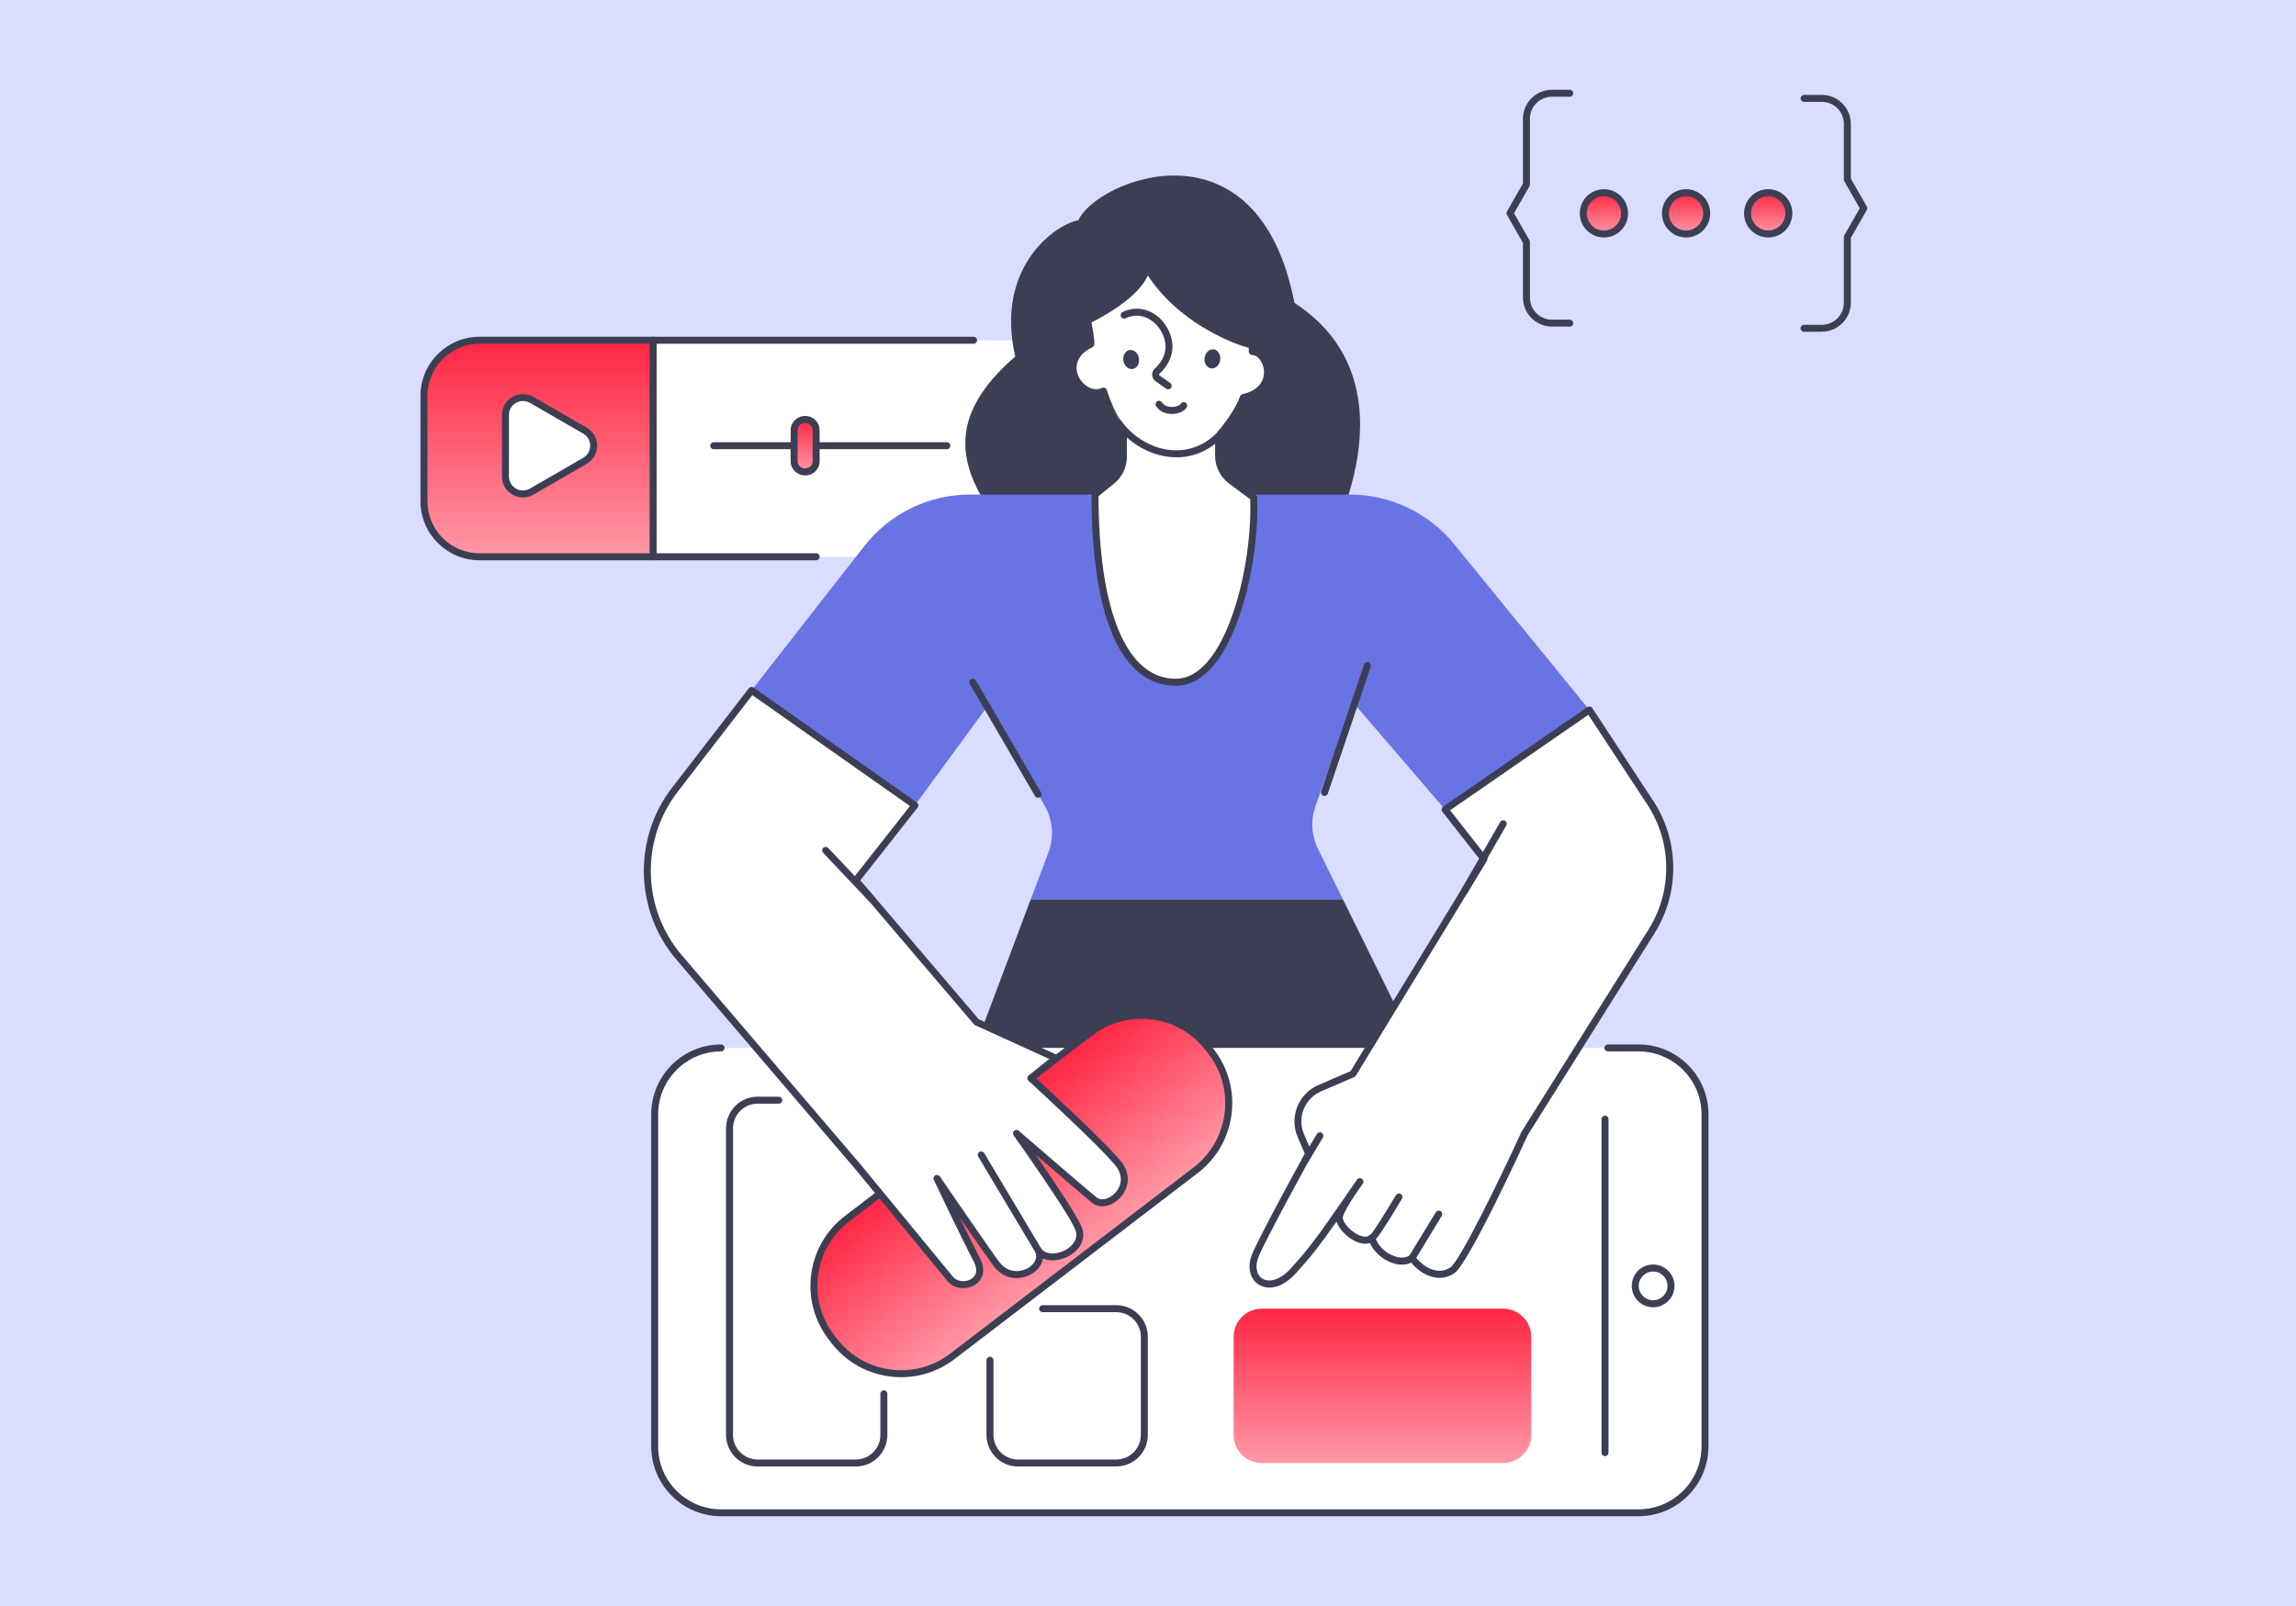 <svg width="486" height="340" viewBox="0 0 486 340" fill="none" xmlns="http://www.w3.org/2000/svg">
<rect width="486" height="340" fill="#DADDFF"/>
<path d="M235.164 83.796V106.125C235.164 112.622 229.892 117.886 223.402 117.886H138.243V72.043H223.402C229.899 72.043 235.164 77.299 235.164 83.796Z" fill="white"/>
<path d="M172.756 118.618H138.243C137.834 118.618 137.503 118.287 137.503 117.878V72.035C137.503 71.626 137.834 71.295 138.243 71.295H206.076C206.484 71.295 206.816 71.626 206.816 72.035C206.816 72.443 206.484 72.775 206.076 72.775H138.983V117.139H172.756C173.165 117.139 173.496 117.47 173.496 117.878C173.496 118.287 173.165 118.618 172.756 118.618Z" fill="#3C3F54"/>
<path d="M138.243 72.043V117.886H101.501C95.004 117.886 89.74 112.614 89.74 106.125V83.796C89.74 77.299 95.012 72.043 101.501 72.043H138.243Z" fill="url(#paint0_linear_8073_1293)"/>
<path d="M138.243 118.618H101.501C94.611 118.618 89 113.007 89 106.117V83.789C89 76.898 94.611 71.295 101.501 71.295H138.243C138.651 71.295 138.983 71.626 138.983 72.035V117.878C138.983 118.287 138.651 118.618 138.243 118.618ZM101.501 72.775C95.42 72.775 90.48 77.715 90.48 83.789V106.117C90.48 112.198 95.428 117.139 101.501 117.139H137.503V72.775H101.501Z" fill="#3C3F54"/>
<path d="M299.906 222.098H206.246L218.184 190.382H284.245L299.906 222.098Z" fill="#3C3F54"/>
<path d="M211.163 110.318C203.024 99.327 199.833 88.452 214.901 75.488C210.523 56.435 223.564 47.41 228.265 46.639C232.003 38.184 266.194 24.056 274.001 64.127C300.684 81.476 280.714 115.998 280.714 115.998L211.163 110.31V110.318Z" fill="#3C3F54"/>
<path d="M336.408 150.296L305.887 171.383L286.372 148.67L278.464 170.613C277.393 173.603 277.577 176.902 278.988 179.738L284.244 190.382H218.192L221.922 180.478C223.155 177.195 222.855 173.534 221.09 170.497L208.95 149.625L193.659 170.489L159.083 146.165L182.915 115.651C188.31 108.737 196.588 104.699 205.359 104.699H285.709C294.272 104.699 302.372 108.552 307.783 115.181L336.408 150.296Z" fill="#6873E4"/>
<path d="M231.788 104.699L235.395 101.755C236.905 100.521 237.784 98.672 237.784 96.722V91.172C237.784 91.172 235.611 89.053 233.561 82.794C229.052 84.906 223.163 76.613 230.84 72.883C231.171 72.852 230.185 67.85 230.185 67.85C230.185 67.85 242.27 62.2 242.655 56.435C249.037 67.495 261.77 72.436 265.354 73.129C264.93 73.314 265.061 74.432 265.061 74.432C268.359 74.401 270.995 82.355 263.157 84.174C261.762 88.043 257.931 92.313 257.931 92.313V96.529C257.931 98.587 258.903 100.521 260.552 101.747L265.354 105.308C265.932 119.566 260.297 144.423 248.867 144.423C236.582 144.423 231.772 126.942 231.772 104.683L231.788 104.699Z" fill="white"/>
<path d="M248.883 145.178C237.383 145.178 231.048 130.804 231.048 104.699C231.048 104.475 231.148 104.267 231.317 104.128L234.925 101.184C236.273 100.09 237.044 98.456 237.044 96.722V91.465C236.443 90.772 234.755 88.529 233.098 83.75C230.585 84.397 228.05 82.632 226.971 80.374C225.853 78.031 226.046 74.586 230.161 72.405C230.115 71.634 229.784 69.661 229.46 67.996C229.398 67.665 229.568 67.326 229.869 67.187C233.121 65.668 241.622 60.759 241.915 56.389C241.938 56.065 242.17 55.795 242.486 55.718C242.802 55.641 243.133 55.788 243.295 56.065C249.715 67.195 262.641 71.85 265.5 72.405C265.816 72.466 266.055 72.728 266.093 73.052C266.124 73.314 266.016 73.561 265.816 73.715C265.816 73.738 265.808 73.761 265.8 73.792C267.396 74.208 268.729 75.958 268.991 78.124C269.284 80.621 268.043 83.65 263.719 84.806C262.378 88.197 259.457 91.704 258.679 92.606V96.544C258.679 98.356 259.55 100.09 261.006 101.169L265.808 104.737C265.985 104.868 266.093 105.076 266.109 105.3C266.594 117.308 262.918 134.65 256.12 141.725C253.916 144.022 251.48 145.186 248.89 145.186L248.883 145.178ZM232.528 105.053C232.582 129.625 238.539 143.698 248.883 143.698C251.056 143.698 253.129 142.689 255.049 140.693C261.507 133.964 265.03 117.393 264.644 105.701L260.128 102.348C258.301 100.992 257.207 98.818 257.207 96.537V92.321C257.207 92.136 257.276 91.966 257.392 91.827C257.43 91.789 261.145 87.612 262.479 83.927C262.563 83.696 262.764 83.519 263.003 83.457C267.643 82.378 267.643 79.234 267.527 78.293C267.327 76.598 266.209 75.172 265.084 75.172H265.068C264.691 75.172 264.375 74.886 264.336 74.516C264.313 74.308 264.29 73.985 264.336 73.646C260.274 72.543 249.384 68.096 242.956 58.308C240.967 63.063 233.152 67.21 231.032 68.266C231.888 72.744 231.657 73.052 231.472 73.306C231.395 73.407 231.287 73.492 231.171 73.545C227.695 75.233 227.418 77.846 228.312 79.727C229.198 81.576 231.341 83.026 233.252 82.124C233.445 82.031 233.661 82.031 233.861 82.116C234.054 82.201 234.208 82.363 234.269 82.563C236.219 88.521 238.285 90.625 238.308 90.648C238.447 90.787 238.532 90.98 238.532 91.172V96.714C238.532 98.895 237.561 100.945 235.873 102.325L232.535 105.046L232.528 105.053ZM230.763 72.158C230.763 72.158 230.701 72.166 230.678 72.174C230.709 72.174 230.732 72.158 230.763 72.158Z" fill="#3C3F54"/>
<path d="M345.603 221.852H153.881C145.432 221.852 138.582 228.701 138.582 237.151V304.961C138.582 313.41 145.432 320.26 153.881 320.26H345.603C354.053 320.26 360.903 313.41 360.903 304.961V237.151C360.903 228.701 354.053 221.852 345.603 221.852Z" fill="white"/>
<path d="M346.844 321H152.633C144.478 321 137.842 314.364 137.842 306.209V235.91C137.842 227.756 144.478 221.119 152.633 221.119C153.041 221.119 153.372 221.451 153.372 221.859C153.372 222.268 153.041 222.599 152.633 222.599C145.287 222.599 139.314 228.573 139.314 235.918V306.217C139.314 313.562 145.287 319.536 152.633 319.536H346.844C354.189 319.536 360.163 313.562 360.163 306.217V235.918C360.163 228.58 354.189 222.599 346.844 222.599H340.355C339.946 222.599 339.615 222.268 339.615 221.859C339.615 221.451 339.946 221.119 340.355 221.119H346.844C354.999 221.119 361.635 227.756 361.635 235.91V306.209C361.635 314.364 354.999 321 346.844 321Z" fill="#3C3F54"/>
<path d="M179.038 232.927H162.475C158.027 232.927 154.42 236.533 154.42 240.982V301.678C154.42 306.126 158.027 309.732 162.475 309.732H179.038C183.486 309.732 187.092 306.126 187.092 301.678V240.982C187.092 236.533 183.486 232.927 179.038 232.927Z" fill="white"/>
<path d="M181.15 310.472H160.363C156.679 310.472 153.681 307.473 153.681 303.789V238.862C153.681 235.178 156.679 232.18 160.363 232.18H164.849C165.257 232.18 165.589 232.511 165.589 232.92C165.589 233.328 165.257 233.659 164.849 233.659H160.363C157.496 233.659 155.161 235.995 155.161 238.862V303.789C155.161 306.656 157.496 308.992 160.363 308.992H181.15C184.017 308.992 186.353 306.656 186.353 303.789V295.08C186.353 294.671 186.684 294.34 187.092 294.34C187.501 294.34 187.832 294.671 187.832 295.08V303.789C187.832 307.473 184.834 310.472 181.15 310.472Z" fill="#3C3F54"/>
<path d="M236.281 310.472H215.494C211.81 310.472 208.812 307.473 208.812 303.789V287.981C208.812 287.573 209.143 287.241 209.552 287.241C209.96 287.241 210.292 287.573 210.292 287.981V303.789C210.292 306.656 212.627 308.992 215.494 308.992H236.281C239.148 308.992 241.484 306.656 241.484 303.789V283.002C241.484 280.135 239.148 277.8 236.281 277.8H220.704C220.296 277.8 219.964 277.468 219.964 277.06C219.964 276.651 220.296 276.32 220.704 276.32H236.281C239.965 276.32 242.963 279.318 242.963 282.995V303.782C242.963 307.466 239.965 310.464 236.281 310.464V310.472Z" fill="#3C3F54"/>
<path d="M318.173 277.06H267.072C263.79 277.06 261.13 279.72 261.13 283.002V303.789C261.13 307.071 263.79 309.732 267.072 309.732H318.173C321.454 309.732 324.115 307.071 324.115 303.789V283.002C324.115 279.72 321.454 277.06 318.173 277.06Z" fill="url(#paint1_linear_8073_1293)"/>
<path d="M179.316 258.037L230.771 218.668C238.619 212.664 249.856 214.159 255.86 222.007L256.417 222.735C262.421 230.583 260.926 241.819 253.079 247.824L201.629 287.188C193.782 293.192 182.54 291.691 176.541 283.849L175.984 283.121C169.984 275.28 171.475 264.037 179.322 258.032L179.316 258.037Z" fill="url(#paint2_linear_8073_1293)"/>
<path d="M190.777 291.573C189.952 291.573 189.119 291.519 188.279 291.403C183.347 290.748 178.961 288.205 175.94 284.259L175.385 283.534C172.364 279.58 171.053 274.686 171.716 269.753C172.371 264.821 174.915 260.435 178.869 257.414L230.323 218.044C234.277 215.015 239.164 213.713 244.104 214.368C249.037 215.023 253.422 217.566 256.444 221.513L256.999 222.237C260.02 226.191 261.33 231.085 260.667 236.018C260.012 240.951 257.469 245.336 253.515 248.357L202.06 287.727C198.777 290.24 194.838 291.565 190.777 291.565V291.573ZM241.599 215.678C237.853 215.678 234.231 216.896 231.21 219.216L179.755 258.585C176.117 261.368 173.774 265.406 173.173 269.946C172.572 274.486 173.766 278.994 176.556 282.632L177.111 283.357C179.894 286.995 183.932 289.338 188.472 289.939C193.012 290.548 197.521 289.346 201.158 286.555L252.613 247.186C256.251 244.404 258.594 240.365 259.195 235.825C259.797 231.286 258.602 226.777 255.812 223.139L255.257 222.414C252.474 218.776 248.436 216.433 243.896 215.832C243.125 215.732 242.362 215.678 241.599 215.678Z" fill="#3C3F54"/>
<path d="M159.084 146.173L142.86 167.168C134.705 177.719 135.067 192.533 143.731 202.668L181.674 247.094C181.674 247.094 200.033 269.407 201.135 270.748C203.363 273.445 209.29 271.48 206.77 266.717C204.249 261.953 198.33 249.467 198.33 249.467C198.33 249.467 209.506 265.799 211.04 267.757C214.554 272.243 221.36 268.636 219.841 264.821C222.431 268.05 230.031 264.613 228.32 260.119C226.917 256.443 215.155 239.949 215.155 239.949C215.155 239.949 230.131 252.905 231.772 254.154C234.555 256.273 240.698 251.186 236.636 246.238C232.983 241.783 218.192 228.257 218.192 228.257L223.487 224.025L206.716 216.387L181.158 186.382L193.659 170.489L159.091 146.165L159.084 146.173Z" fill="white"/>
<path d="M203.856 272.713C202.646 272.713 201.413 272.266 200.557 271.225C199.448 269.884 181.096 247.571 181.096 247.571L143.168 203.153C134.335 192.81 133.957 177.488 142.281 166.72L158.506 145.725C158.745 145.409 159.192 145.348 159.515 145.571L194.083 169.896C194.253 170.012 194.361 170.189 194.391 170.397C194.422 170.597 194.368 170.798 194.237 170.96L182.114 186.374L207.17 215.786L223.795 223.355C224.026 223.463 224.188 223.678 224.219 223.933C224.25 224.187 224.15 224.441 223.95 224.603L219.325 228.303C222.231 230.977 233.946 241.806 237.199 245.775C239.719 248.843 238.694 251.926 237.044 253.629C235.31 255.433 232.844 255.911 231.31 254.747C230.239 253.93 223.741 248.35 219.186 244.419C222.793 249.621 228.065 257.406 229.005 259.865C229.853 262.092 228.821 264.443 226.362 265.846C224.666 266.817 222.462 267.187 220.759 266.431C220.581 267.719 219.718 268.929 218.315 269.738C216.103 271.01 212.704 271.079 210.462 268.212C209.652 267.171 206.23 262.246 203.132 257.761C204.704 260.998 206.369 264.381 207.425 266.37C208.851 269.067 207.864 271.017 206.477 271.95C205.752 272.435 204.82 272.705 203.872 272.705L203.856 272.713ZM159.238 147.182L143.445 167.622C135.553 177.835 135.908 192.378 144.293 202.198L182.237 246.623C182.237 246.623 200.604 268.944 201.706 270.285C202.685 271.472 204.535 271.472 205.652 270.732C206.777 269.977 206.947 268.643 206.114 267.071C203.617 262.346 197.721 249.914 197.659 249.791C197.498 249.444 197.629 249.028 197.96 248.835C198.292 248.643 198.723 248.743 198.939 249.059C199.047 249.221 210.122 265.399 211.625 267.31C213.329 269.484 215.911 269.43 217.583 268.466C218.678 267.834 219.749 266.578 219.163 265.106C219.024 264.767 219.163 264.381 219.479 264.196C219.795 264.011 220.204 264.088 220.427 264.374C221.56 265.792 223.957 265.537 225.637 264.574C227.063 263.757 228.335 262.231 227.634 260.396C226.285 256.851 214.677 240.55 214.562 240.388C214.346 240.08 214.392 239.663 214.662 239.409C214.939 239.155 215.363 239.155 215.641 239.394C215.787 239.525 230.616 252.35 232.22 253.568C233.137 254.269 234.794 253.845 235.996 252.604C237.276 251.279 237.969 249.028 236.073 246.708C232.497 242.346 217.853 228.935 217.706 228.804C217.545 228.657 217.46 228.449 217.467 228.233C217.467 228.018 217.575 227.817 217.745 227.678L222.1 224.195L206.423 217.058C206.323 217.011 206.238 216.95 206.168 216.865L180.611 186.86C180.379 186.59 180.372 186.197 180.595 185.927L192.611 170.644L159.261 147.174L159.238 147.182Z" fill="#3C3F54"/>
<path d="M219.833 265.56C219.579 265.56 219.332 265.429 219.201 265.198L207.07 244.881C206.862 244.535 206.978 244.08 207.324 243.872C207.679 243.664 208.126 243.779 208.334 244.126L220.466 264.443C220.674 264.79 220.558 265.244 220.211 265.453C220.096 265.522 219.964 265.56 219.833 265.56Z" fill="#3C3F54"/>
<path d="M184.557 191.122C184.364 191.122 184.164 191.045 184.017 190.891L174.229 180.54C173.951 180.247 173.959 179.777 174.26 179.492C174.56 179.214 175.022 179.222 175.308 179.523L185.096 189.874C185.374 190.166 185.366 190.637 185.065 190.922C184.919 191.053 184.742 191.122 184.557 191.122Z" fill="#3C3F54"/>
<path d="M219.718 168.894C219.464 168.894 219.217 168.763 219.078 168.524L205.29 144.808C205.081 144.454 205.205 144.007 205.559 143.799C205.914 143.591 206.369 143.714 206.569 144.068L220.358 167.784C220.566 168.139 220.443 168.586 220.088 168.794C219.972 168.863 219.841 168.894 219.718 168.894Z" fill="#3C3F54"/>
<path d="M346.135 272.243C346.135 270.154 347.831 268.458 349.92 268.458C352.008 268.458 353.704 270.154 353.704 272.243C353.704 274.331 352.008 276.027 349.92 276.027C347.831 276.027 346.135 274.331 346.135 272.243Z" fill="white"/>
<path d="M349.919 276.759C347.43 276.759 345.395 274.732 345.395 272.235C345.395 269.738 347.422 267.711 349.919 267.711C352.417 267.711 354.444 269.738 354.444 272.235C354.444 274.732 352.417 276.759 349.919 276.759ZM349.919 269.191C348.239 269.191 346.875 270.555 346.875 272.235C346.875 273.915 348.239 275.279 349.919 275.279C351.6 275.279 352.964 273.915 352.964 272.235C352.964 270.555 351.6 269.191 349.919 269.191Z" fill="#3C3F54"/>
<path d="M305.887 171.383L314.118 181.873L286.372 227.355L279.358 230.376C275.473 232.049 273.685 236.55 275.35 240.434L277.007 244.28C277.007 244.28 267.373 261.768 265.723 265.792C263.627 270.894 268.637 274.717 273.847 268.967C276.699 265.823 278.61 263.441 281.955 258.662C284.73 254.701 287.882 250.161 287.882 250.161C287.882 250.161 284.198 255.155 283.558 257.367C282.919 259.58 288.175 264.081 290.395 262.046C291.089 265.291 296.106 268.389 298.888 266.324C300.946 269.191 304.484 270.863 307.39 268.967C310.303 267.063 322.728 239.949 322.728 239.949L349.596 197.157C354.837 188.81 354.729 178.174 349.318 169.934L336.416 150.296L305.887 171.383Z" fill="white"/>
<path d="M268.698 272.59C267.827 272.59 267.057 272.351 266.448 271.965C264.521 270.748 263.951 268.158 265.037 265.522C266.579 261.753 274.834 246.708 276.19 244.249L274.679 240.735C272.853 236.488 274.818 231.54 279.073 229.706L285.871 226.777L313.224 181.935L305.309 171.854C305.185 171.692 305.131 171.491 305.162 171.283C305.193 171.083 305.309 170.898 305.471 170.782L336 149.695C336.161 149.579 336.362 149.541 336.562 149.579C336.755 149.618 336.932 149.733 337.04 149.895L349.942 169.534C355.499 177.989 355.607 188.987 350.227 197.558L323.36 240.349C322.126 243.063 310.804 267.634 307.798 269.599C304.653 271.649 300.962 270.054 298.703 267.31C297.532 267.888 296.075 267.888 294.526 267.31C292.476 266.532 290.726 264.905 289.971 263.148C288.915 263.51 287.551 263.248 286.14 262.37C284.676 261.46 283.327 259.988 282.903 258.608C282.788 258.77 282.672 258.94 282.556 259.102C279.335 263.703 277.431 266.123 274.394 269.476C272.321 271.765 270.325 272.597 268.698 272.597V272.59ZM306.95 171.545L314.696 181.411C314.889 181.65 314.904 181.989 314.742 182.251L286.996 227.732C286.919 227.863 286.795 227.964 286.657 228.025L279.643 231.047C276.144 232.557 274.517 236.634 276.028 240.134L277.685 243.98C277.778 244.188 277.762 244.427 277.654 244.627C277.562 244.804 268.02 262.123 266.402 266.069C265.6 268.019 265.939 269.884 267.234 270.709C268.413 271.457 270.718 271.318 273.292 268.474C276.283 265.175 278.163 262.786 281.339 258.238C282.764 256.196 284.291 254.007 285.439 252.358C286.372 250.947 287.204 249.814 287.273 249.722C287.512 249.398 287.967 249.329 288.298 249.56C288.63 249.799 288.707 250.254 288.476 250.585C288.476 250.585 287.751 251.633 286.688 253.159C285.647 254.739 284.553 256.55 284.26 257.576C284.044 258.315 285.161 260.019 286.911 261.106C287.389 261.398 289.015 262.308 289.886 261.506C290.079 261.329 290.356 261.267 290.611 261.345C290.865 261.422 291.05 261.637 291.112 261.892C291.451 263.487 293.108 265.183 295.042 265.915C295.821 266.208 297.301 266.578 298.441 265.73C298.596 265.614 298.804 265.56 298.996 265.591C299.189 265.622 299.366 265.73 299.482 265.892C301.27 268.381 304.415 270.023 306.981 268.343C308.97 267.04 317.278 250.045 322.049 239.633L348.964 196.756C354.035 188.679 353.927 178.305 348.694 170.335L336.208 151.329L306.95 171.538V171.545Z" fill="#3C3F54"/>
<path d="M290.472 262.824C290.426 262.824 290.38 262.824 290.333 262.817C290.04 262.778 289.771 262.547 289.678 262.269C289.563 261.876 289.778 261.468 290.172 261.345C290.881 260.535 293.355 256.604 295.482 253.028C295.69 252.681 296.145 252.558 296.492 252.774C296.838 252.982 296.962 253.437 296.746 253.784C291.759 262.177 290.981 262.832 290.464 262.832L290.472 262.824Z" fill="#3C3F54"/>
<path d="M298.881 267.071C298.75 267.071 298.619 267.033 298.495 266.963C298.149 266.755 298.041 266.293 298.249 265.946L303.914 256.651C304.122 256.304 304.576 256.188 304.931 256.404C305.278 256.612 305.386 257.075 305.178 257.421L299.52 266.717C299.382 266.948 299.135 267.071 298.889 267.071H298.881Z" fill="#3C3F54"/>
<path d="M310.064 189.242C309.941 189.242 309.81 189.211 309.694 189.141C309.34 188.941 309.216 188.486 309.425 188.132L317.556 174.027C317.756 173.673 318.211 173.549 318.566 173.757C318.92 173.958 319.043 174.412 318.835 174.767L310.704 188.872C310.565 189.111 310.319 189.242 310.064 189.242Z" fill="#3C3F54"/>
<path d="M276.213 246.461C276.082 246.461 275.951 246.431 275.836 246.353C275.489 246.145 275.373 245.691 275.581 245.336L278.749 240.072C278.957 239.725 279.412 239.61 279.767 239.818C280.113 240.026 280.229 240.48 280.021 240.835L276.853 246.099C276.714 246.33 276.468 246.454 276.221 246.454L276.213 246.461Z" fill="#3C3F54"/>
<path d="M248.975 96.814C248.921 96.814 248.868 96.814 248.814 96.814C243.935 96.76 238.902 93.978 235.996 89.739C235.765 89.4 235.85 88.945 236.189 88.714C236.528 88.482 236.983 88.567 237.214 88.906C239.858 92.76 244.42 95.288 248.829 95.342C251.665 95.373 255.866 94.402 259.365 89.554C259.604 89.222 260.066 89.145 260.398 89.384C260.729 89.623 260.806 90.085 260.567 90.417C256.768 95.689 252.197 96.822 248.983 96.822L248.975 96.814Z" fill="#3C3F54"/>
<path d="M247.287 82.432C247.141 82.432 246.995 82.386 246.864 82.301L244.613 80.721C244.181 80.413 243.912 79.935 243.881 79.403C243.85 78.887 244.05 78.386 244.436 78.039C245.569 77.022 247.973 74.247 245.892 70.331C244.505 67.711 241.43 65.853 238.262 67.387C237.9 67.564 237.453 67.41 237.275 67.04C237.098 66.67 237.252 66.231 237.622 66.054C241.16 64.343 245.191 65.853 247.195 69.638C249.831 74.609 246.501 78.162 245.414 79.133C245.353 79.187 245.345 79.257 245.345 79.303C245.345 79.341 245.361 79.434 245.453 79.503L247.704 81.083C248.035 81.314 248.12 81.777 247.881 82.116C247.734 82.324 247.511 82.432 247.272 82.432H247.287Z" fill="#3C3F54"/>
<path d="M241.083 75.842C241.26 76.952 240.674 77.969 239.765 78.116C238.856 78.262 237.969 77.484 237.792 76.382C237.615 75.272 238.2 74.254 239.11 74.108C240.019 73.962 240.906 74.74 241.083 75.842Z" fill="#3C3F54"/>
<path d="M258.286 76.197C258.139 77.307 257.276 78.116 256.367 77.993C255.45 77.869 254.833 76.867 254.98 75.757C255.126 74.648 255.989 73.838 256.899 73.962C257.816 74.085 258.432 75.087 258.286 76.197Z" fill="#3C3F54"/>
<path d="M248.074 87.635C248.074 87.635 248.02 87.635 247.997 87.635C246.548 87.612 245.345 87.01 244.705 85.978C244.49 85.631 244.598 85.176 244.944 84.96C245.291 84.744 245.746 84.852 245.962 85.199C246.324 85.785 247.095 86.147 248.02 86.155C248.975 86.17 249.715 85.816 249.947 85.461C250.17 85.122 250.632 85.029 250.972 85.253C251.311 85.477 251.403 85.939 251.18 86.278C250.632 87.103 249.415 87.627 248.074 87.627V87.635Z" fill="#3C3F54"/>
<path d="M280.36 168.508C280.283 168.508 280.198 168.493 280.121 168.47C279.735 168.339 279.527 167.923 279.658 167.53L288.738 140.692C288.869 140.307 289.285 140.099 289.678 140.23C290.063 140.361 290.271 140.777 290.14 141.17L281.061 168.008C280.953 168.316 280.668 168.508 280.36 168.508Z" fill="#3C3F54"/>
<path d="M339.738 308.275C339.329 308.275 338.998 307.944 338.998 307.535V236.935C338.998 236.527 339.329 236.195 339.738 236.195C340.146 236.195 340.478 236.527 340.478 236.935V307.535C340.478 307.944 340.146 308.275 339.738 308.275Z" fill="#3C3F54"/>
<path d="M332.269 69.137H328.508C325.117 69.137 322.365 66.377 322.365 62.994V51.41L318.982 45.498C318.851 45.267 318.851 44.989 318.982 44.766L322.365 38.854V25.143C322.365 21.752 325.125 19 328.508 19H332.269C332.678 19 333.009 19.331 333.009 19.74C333.009 20.148 332.678 20.48 332.269 20.48H328.508C325.934 20.48 323.845 22.576 323.845 25.143V39.055C323.845 39.186 323.815 39.309 323.745 39.425L320.477 45.144L323.745 50.862C323.807 50.97 323.845 51.101 323.845 51.232V63.017C323.845 65.591 325.942 67.68 328.508 67.68H332.269C332.678 67.68 333.009 68.011 333.009 68.42C333.009 68.829 332.678 69.16 332.269 69.16V69.137Z" fill="#3C3F54"/>
<path d="M385.628 70.247H381.867C381.458 70.247 381.127 69.915 381.127 69.507C381.127 69.098 381.458 68.767 381.867 68.767H385.628C388.202 68.767 390.291 66.67 390.291 64.104V50.192C390.291 50.061 390.322 49.938 390.391 49.822L393.659 44.103L390.391 38.384C390.33 38.276 390.291 38.145 390.291 38.014V26.23C390.291 23.655 388.202 21.567 385.628 21.567H381.867C381.458 21.567 381.127 21.235 381.127 20.827C381.127 20.418 381.458 20.087 381.867 20.087H385.628C389.019 20.087 391.771 22.846 391.771 26.23V37.814L395.154 43.725C395.285 43.957 395.285 44.234 395.154 44.458L391.771 50.369V64.081C391.771 67.472 389.012 70.224 385.628 70.224V70.247Z" fill="#3C3F54"/>
<path d="M339.507 49.537C341.92 49.537 343.877 47.58 343.877 45.167C343.877 42.753 341.92 40.797 339.507 40.797C337.093 40.797 335.137 42.753 335.137 45.167C335.137 47.58 337.093 49.537 339.507 49.537Z" fill="url(#paint3_linear_8073_1293)"/>
<path d="M339.507 50.277C336.693 50.277 334.396 47.988 334.396 45.167C334.396 42.346 336.686 40.057 339.507 40.057C342.328 40.057 344.617 42.346 344.617 45.167C344.617 47.988 342.328 50.277 339.507 50.277ZM339.507 41.536C337.503 41.536 335.876 43.163 335.876 45.167C335.876 47.171 337.503 48.797 339.507 48.797C341.511 48.797 343.137 47.171 343.137 45.167C343.137 43.163 341.511 41.536 339.507 41.536Z" fill="#3C3F54"/>
<path d="M352.524 45.167C352.524 42.754 354.482 40.797 356.895 40.797C359.307 40.797 361.265 42.754 361.265 45.167C361.265 47.579 359.307 49.537 356.895 49.537C354.482 49.537 352.524 47.579 352.524 45.167Z" fill="url(#paint4_linear_8073_1293)"/>
<path d="M356.895 50.277C354.081 50.277 351.784 47.988 351.784 45.167C351.784 42.346 354.074 40.057 356.895 40.057C359.715 40.057 362.004 42.346 362.004 45.167C362.004 47.988 359.715 50.277 356.895 50.277ZM356.895 41.536C354.891 41.536 353.264 43.163 353.264 45.167C353.264 47.171 354.891 48.797 356.895 48.797C358.898 48.797 360.525 47.171 360.525 45.167C360.525 43.163 358.898 41.536 356.895 41.536Z" fill="#3C3F54"/>
<path d="M374.282 49.537C376.696 49.537 378.653 47.58 378.653 45.167C378.653 42.753 376.696 40.797 374.282 40.797C371.869 40.797 369.912 42.753 369.912 45.167C369.912 47.58 371.869 49.537 374.282 49.537Z" fill="url(#paint5_linear_8073_1293)"/>
<path d="M374.283 50.277C371.469 50.277 369.173 47.988 369.173 45.167C369.173 42.346 371.462 40.057 374.283 40.057C377.103 40.057 379.393 42.346 379.393 45.167C379.393 47.988 377.103 50.277 374.283 50.277ZM374.283 41.536C372.279 41.536 370.652 43.163 370.652 45.167C370.652 47.171 372.279 48.797 374.283 48.797C376.286 48.797 377.913 47.171 377.913 45.167C377.913 43.163 376.286 41.536 374.283 41.536Z" fill="#3C3F54"/>
<path d="M123.814 91.157L112.546 84.652C110.08 83.226 106.989 85.006 106.989 87.858V100.868C106.989 103.72 110.072 105.5 112.546 104.075L123.814 97.57C126.281 96.144 126.281 92.583 123.814 91.157Z" fill="white"/>
<path d="M110.689 105.323C109.925 105.323 109.163 105.123 108.469 104.722C107.082 103.92 106.249 102.479 106.249 100.876V87.866C106.249 86.263 107.082 84.821 108.469 84.02C109.856 83.218 111.521 83.218 112.908 84.02L124.177 90.525C125.564 91.326 126.396 92.768 126.396 94.371C126.396 95.974 125.564 97.415 124.177 98.217L112.908 104.722C112.215 105.123 111.452 105.323 110.689 105.323ZM110.689 84.891C110.18 84.891 109.671 85.022 109.209 85.291C108.284 85.823 107.729 86.787 107.729 87.858V100.868C107.729 101.94 108.284 102.903 109.209 103.435C110.134 103.974 111.244 103.974 112.176 103.435L123.444 96.93C124.377 96.39 124.924 95.434 124.924 94.363C124.924 93.292 124.369 92.328 123.444 91.797L112.176 85.291C111.714 85.022 111.205 84.891 110.696 84.891H110.689Z" fill="#3C3F54"/>
<path d="M200.419 95.103H151.076C150.667 95.103 150.336 94.772 150.336 94.363C150.336 93.955 150.667 93.623 151.076 93.623H200.419C200.827 93.623 201.158 93.955 201.158 94.363C201.158 94.772 200.827 95.103 200.419 95.103Z" fill="#3C3F54"/>
<path d="M170.475 88.814H170.36C169.104 88.814 168.086 89.832 168.086 91.088V97.647C168.086 98.902 169.104 99.92 170.36 99.92H170.475C171.731 99.92 172.749 98.902 172.749 97.647V91.088C172.749 89.832 171.731 88.814 170.475 88.814Z" fill="url(#paint6_linear_8073_1293)"/>
<path d="M170.483 100.652C168.702 100.652 167.354 99.304 167.354 97.639V91.088C167.354 89.423 168.702 88.074 170.367 88.074H170.483C172.148 88.074 173.496 89.423 173.496 91.088V97.639C173.496 99.304 172.148 100.652 170.483 100.652ZM170.367 89.546C169.519 89.546 168.833 90.232 168.833 91.08V97.631C168.833 98.479 169.519 99.165 170.367 99.165C171.331 99.165 172.017 98.479 172.017 97.631V91.08C172.017 90.232 171.331 89.546 170.483 89.546H170.367Z" fill="#3C3F54"/>
<defs>
<linearGradient id="paint0_linear_8073_1293" x1="113.991" y1="72.043" x2="113.991" y2="117.886" gradientUnits="userSpaceOnUse">
<stop stop-color="#FF2643"/>
<stop offset="1" stop-color="#FF98A6"/>
</linearGradient>
<linearGradient id="paint1_linear_8073_1293" x1="292.622" y1="277.06" x2="292.622" y2="309.732" gradientUnits="userSpaceOnUse">
<stop stop-color="#FF2643"/>
<stop offset="1" stop-color="#FF98A6"/>
</linearGradient>
<linearGradient id="paint2_linear_8073_1293" x1="205.047" y1="238.35" x2="227.354" y2="267.506" gradientUnits="userSpaceOnUse">
<stop stop-color="#FF2643"/>
<stop offset="1" stop-color="#FF98A6"/>
</linearGradient>
<linearGradient id="paint3_linear_8073_1293" x1="339.507" y1="40.797" x2="339.507" y2="49.537" gradientUnits="userSpaceOnUse">
<stop stop-color="#FF2643"/>
<stop offset="1" stop-color="#FF98A6"/>
</linearGradient>
<linearGradient id="paint4_linear_8073_1293" x1="356.895" y1="40.797" x2="356.895" y2="49.537" gradientUnits="userSpaceOnUse">
<stop stop-color="#FF2643"/>
<stop offset="1" stop-color="#FF98A6"/>
</linearGradient>
<linearGradient id="paint5_linear_8073_1293" x1="374.282" y1="40.797" x2="374.282" y2="49.537" gradientUnits="userSpaceOnUse">
<stop stop-color="#FF2643"/>
<stop offset="1" stop-color="#FF98A6"/>
</linearGradient>
<linearGradient id="paint6_linear_8073_1293" x1="170.418" y1="88.814" x2="170.418" y2="99.92" gradientUnits="userSpaceOnUse">
<stop stop-color="#FF2643"/>
<stop offset="1" stop-color="#FF98A6"/>
</linearGradient>
</defs>
</svg>
